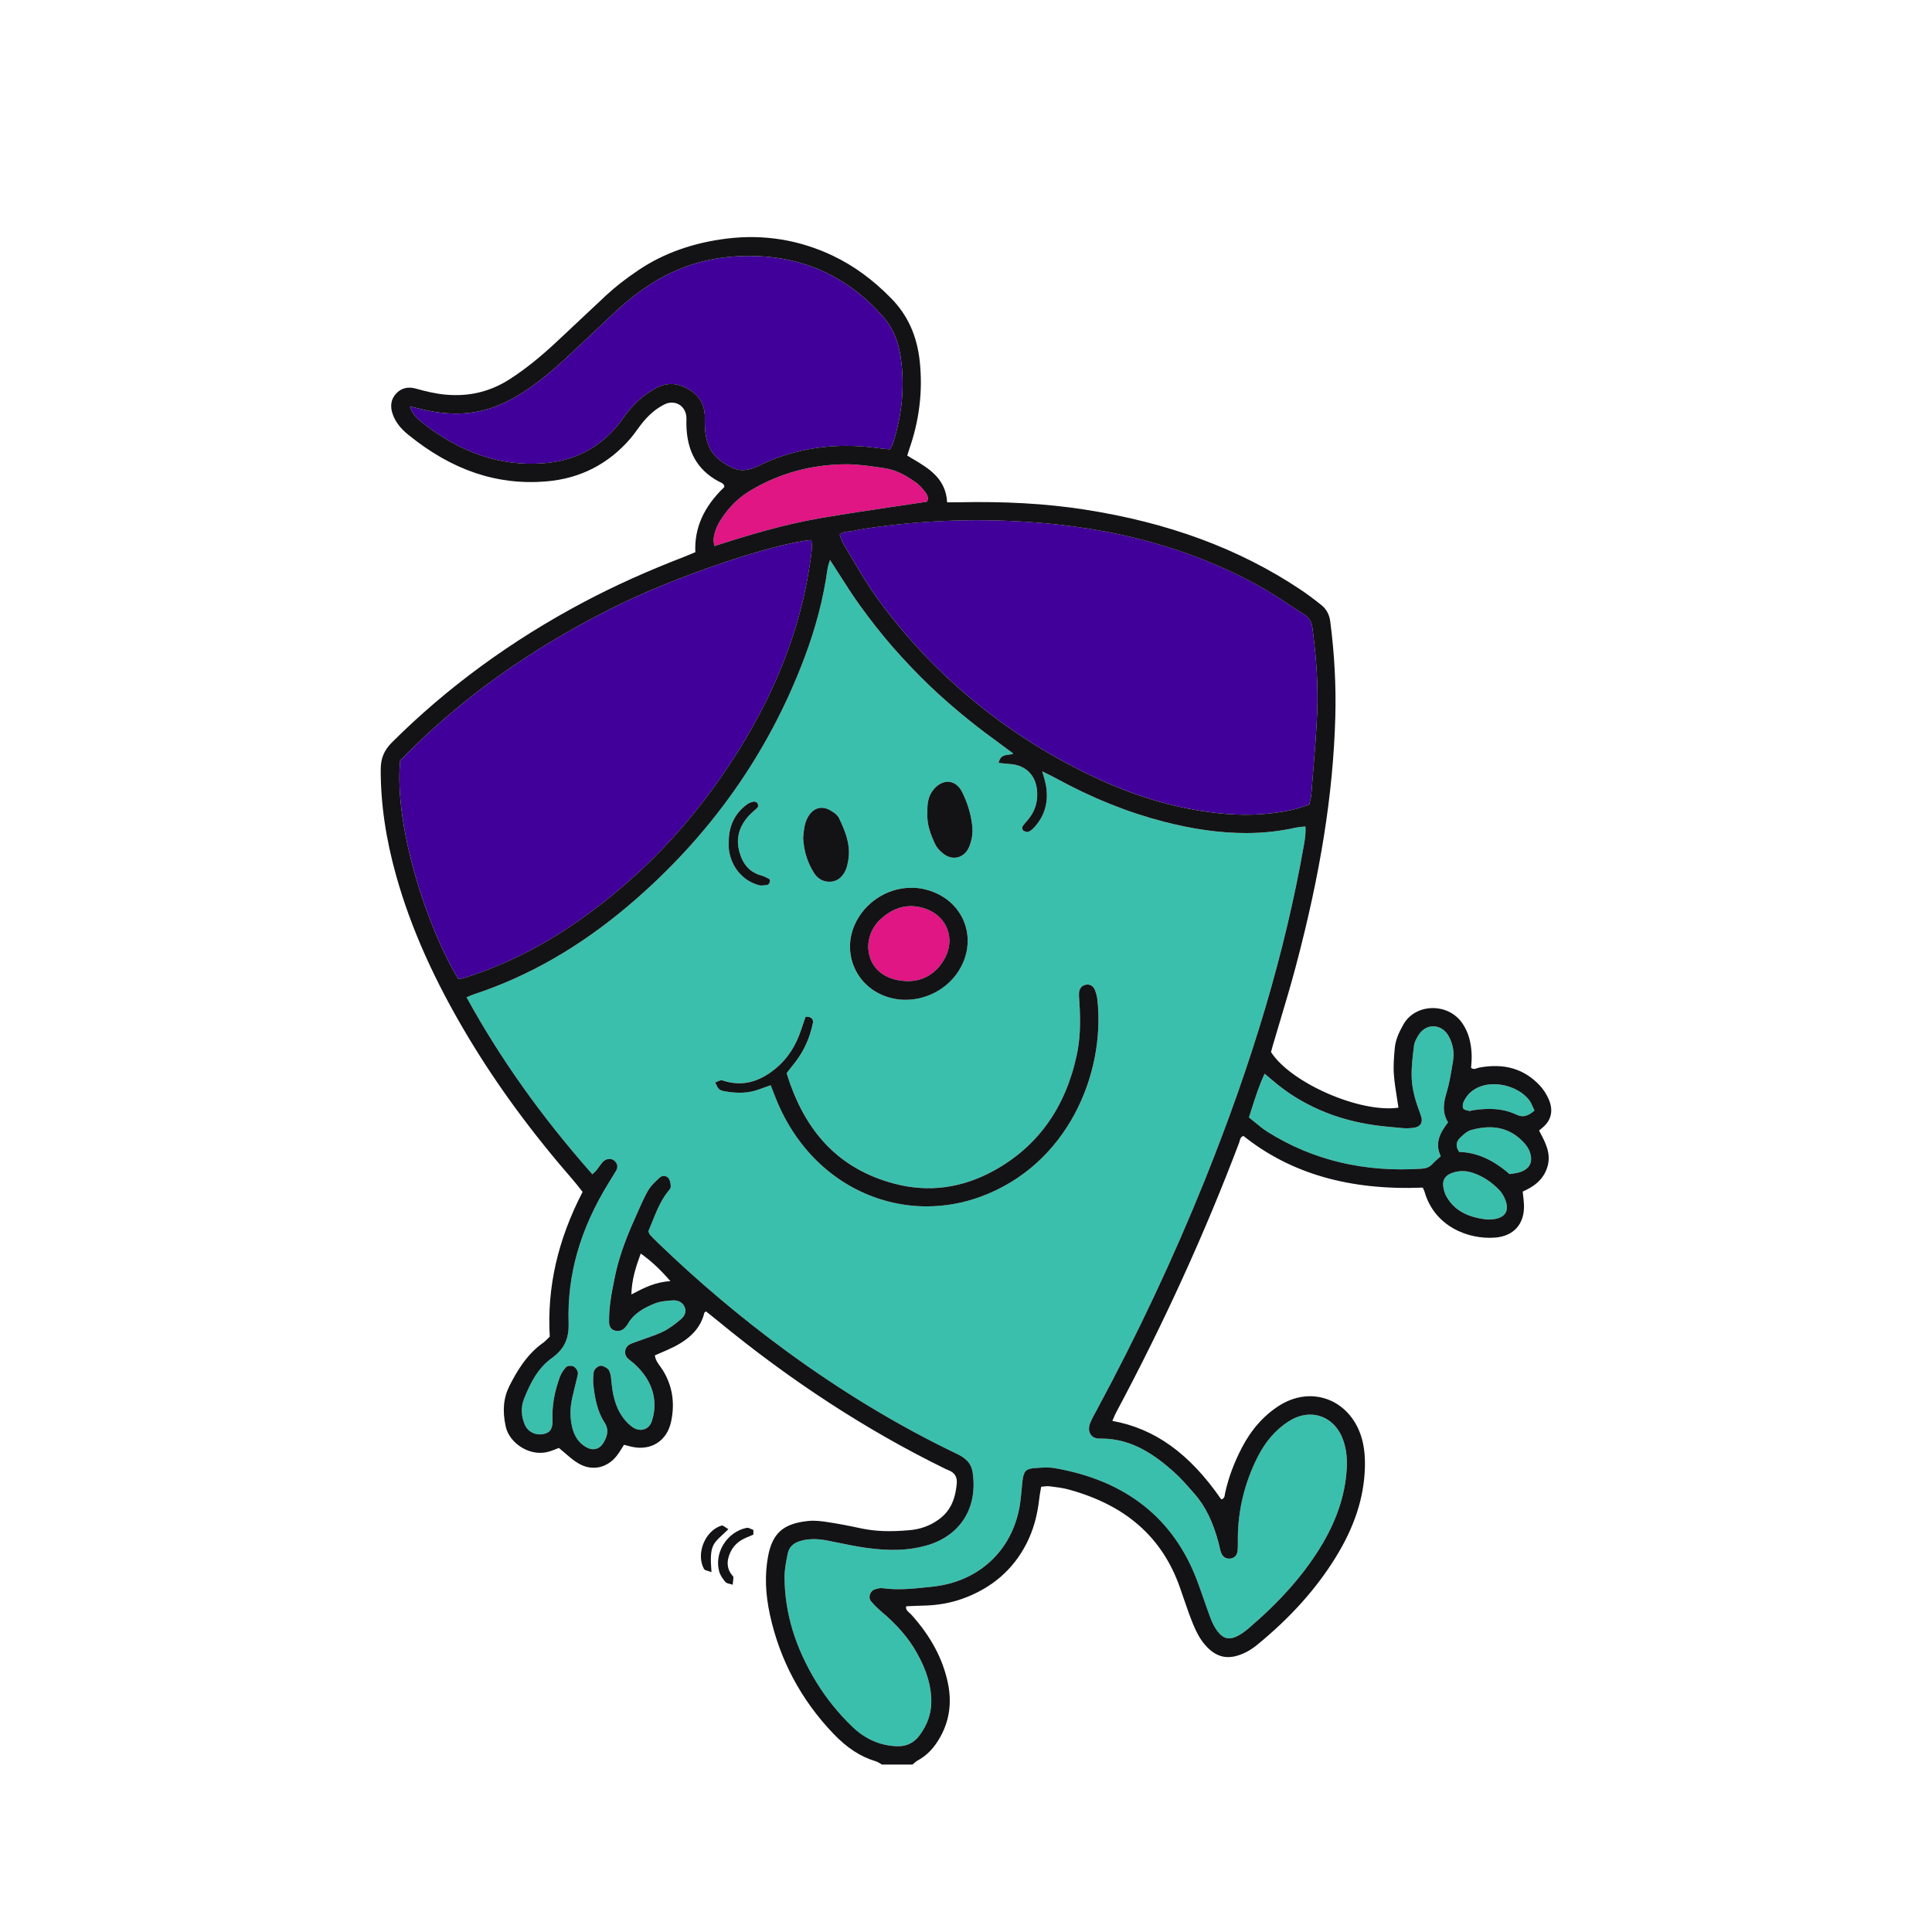 <?xml version="1.0" encoding="utf-8"?>
<!-- Generator: Adobe Illustrator 27.0.0, SVG Export Plug-In . SVG Version: 6.00 Build 0)  -->
<svg version="1.1" id="圖層_1" xmlns="http://www.w3.org/2000/svg" xmlns:xlink="http://www.w3.org/1999/xlink" x="0px" y="0px"
	 viewBox="0 0 1200 1200" style="enable-background:new 0 0 1200 1200;" xml:space="preserve">
<style type="text/css">
	.st0{fill:#231815;}
	.st1{fill:#FCE200;}
	.st2{fill:#E4007F;}
	.st3{fill:#FFFFFF;}
	.st4{fill:#E6290F;}
	.st5{fill:#FBD400;}
	.st6{fill:#0065AC;}
	.st7{fill-rule:evenodd;clip-rule:evenodd;fill:#231815;}
	.st8{fill-rule:evenodd;clip-rule:evenodd;fill:#FFFFFF;}
	.st9{fill-rule:evenodd;clip-rule:evenodd;fill:#009FE8;}
	.st10{fill-rule:evenodd;clip-rule:evenodd;fill:#B76600;}
	.st11{fill:#FFD800;}
	.st12{fill:none;}
	.st13{fill:#E50012;}
	.st14{fill:#C9C9C9;}
	.st15{fill:#009658;}
	.st16{fill:#F2A8C8;}
	.st17{fill:#90D1E4;}
	.st18{fill:#E96093;}
	.st19{fill:url(#SVGID_1_);}
	.st20{fill:url(#SVGID_00000056395467545722701310000001957641382394013355_);}
	.st21{fill:#F9DBE8;}
	.st22{fill:#E50038;}
	.st23{fill:#F5EE5E;}
	.st24{fill:#F09DC1;}
	.st25{fill:#009FE8;}
	.st26{fill:#1CB7C8;}
	.st27{fill:#528ECB;}
	.st28{fill:#E0002A;}
	.st29{fill:#FFD700;}
	.st30{fill:#F29600;}
	.st31{fill:#0095D9;}
	.st32{fill-rule:evenodd;clip-rule:evenodd;fill:#E73534;}
	.st33{fill-rule:evenodd;clip-rule:evenodd;fill:#009C42;}
	.st34{fill-rule:evenodd;clip-rule:evenodd;fill:#FFD700;}
	.st35{fill-rule:evenodd;clip-rule:evenodd;fill:#A24E1C;}
	.st36{fill-rule:evenodd;clip-rule:evenodd;fill:#0B492D;}
	.st37{fill:#FFD100;}
	.st38{fill:#E87200;}
	.st39{fill:#0033A1;}
	.st40{fill-rule:evenodd;clip-rule:evenodd;fill:#009845;}
	.st41{fill-rule:evenodd;clip-rule:evenodd;fill:#EE7623;}
	.st42{fill:#009BDF;}
	.st43{fill-rule:evenodd;clip-rule:evenodd;fill:#0055B8;}
	.st44{fill-rule:evenodd;clip-rule:evenodd;fill:#9C760F;}
	.st45{fill-rule:evenodd;clip-rule:evenodd;fill:#FFCD00;}
	.st46{fill-rule:evenodd;clip-rule:evenodd;fill:#FF4713;}
	.st47{fill:#FFCD00;}
	.st48{fill:#009845;}
	.st49{fill:#EE7623;}
	.st50{fill:#FFEF00;}
	.st51{fill:#D9E01B;}
	.st52{fill:#E00012;}
	.st53{fill:#0E2F8E;}
	.st54{fill:#E5368C;}
	.st55{fill:#AA552C;}
	.st56{fill:#F1B6CB;}
	.st57{fill-rule:evenodd;clip-rule:evenodd;}
	.st58{fill-rule:evenodd;clip-rule:evenodd;fill:#10CFC9;}
	.st59{fill-rule:evenodd;clip-rule:evenodd;fill:#8347AD;}
	.st60{fill:#004A97;}
	.st61{fill:#009758;}
	.st62{fill:#0071B2;}
	.st63{fill:#7A80BD;}
	.st64{fill-rule:evenodd;clip-rule:evenodd;fill:#D50057;}
	.st65{fill:#004A98;}
	.st66{fill:#F9B5C3;}
	.st67{fill:#006CB7;}
	.st68{fill:#70B92B;}
	.st69{fill:#EA5A02;}
	.st70{fill-rule:evenodd;clip-rule:evenodd;fill:#00A7E1;}
	.st71{fill:#E50082;}
	.st72{fill:#9C8C7F;}
	.st73{fill:#FCDC3E;}
	.st74{fill:#00A1E9;}
	.st75{fill-rule:evenodd;clip-rule:evenodd;fill:#CF3339;}
	.st76{fill-rule:evenodd;clip-rule:evenodd;fill:#00A0DF;}
	.st77{fill-rule:evenodd;clip-rule:evenodd;fill:#0033A1;}
	.st78{fill-rule:evenodd;clip-rule:evenodd;fill:#FCD80C;}
	.st79{fill-rule:evenodd;clip-rule:evenodd;fill:#CDA906;}
	.st80{fill-rule:evenodd;clip-rule:evenodd;fill:#E00012;}
	.st81{fill-rule:evenodd;clip-rule:evenodd;fill:#EA601F;}
	.st82{fill-rule:evenodd;clip-rule:evenodd;fill:#009758;}
	.st83{fill:#E40081;}
	.st84{fill-rule:evenodd;clip-rule:evenodd;fill:#9C8311;}
	.st85{fill-rule:evenodd;clip-rule:evenodd;fill:#7F2346;}
	.st86{fill-rule:evenodd;clip-rule:evenodd;fill:#F5BBB3;}
	.st87{fill-rule:evenodd;clip-rule:evenodd;fill:#9578D3;}
	.st88{fill-rule:evenodd;clip-rule:evenodd;fill:#E43D30;}
	.st89{fill-rule:evenodd;clip-rule:evenodd;fill:#AF8C15;}
	.st90{fill-rule:evenodd;clip-rule:evenodd;fill:#6D5A5F;}
	.st91{fill-rule:evenodd;clip-rule:evenodd;fill:#0061A7;}
	.st92{fill-rule:evenodd;clip-rule:evenodd;fill:#765123;}
	.st93{fill:#DB0032;}
	.st94{fill:#95999A;}
	.st95{fill:#998600;}
	.st96{fill:#C8991B;}
	.st97{fill:#B1B4B8;}
	.st98{fill-rule:evenodd;clip-rule:evenodd;fill:#009BDF;}
	.st99{fill-rule:evenodd;clip-rule:evenodd;fill:#C99E04;}
	.st100{fill-rule:evenodd;clip-rule:evenodd;fill:#F32735;}
	.st101{fill-rule:evenodd;clip-rule:evenodd;fill:#002D74;}
	.st102{fill-rule:evenodd;clip-rule:evenodd;fill:#CE0E2D;}
	.st103{fill-rule:evenodd;clip-rule:evenodd;fill:#2D9CD8;}
	.st104{fill-rule:evenodd;clip-rule:evenodd;fill:#D7282F;}
	.st105{fill-rule:evenodd;clip-rule:evenodd;fill:#A27300;}
	.st106{fill-rule:evenodd;clip-rule:evenodd;fill:#009346;}
	.st107{fill-rule:evenodd;clip-rule:evenodd;fill:#E08433;}
	.st108{fill:#8A1E41;}
	.st109{fill-rule:evenodd;clip-rule:evenodd;fill:#004A98;}
	.st110{fill-rule:evenodd;clip-rule:evenodd;fill:#BB6125;}
	.st111{fill:#A57EB6;}
	.st112{fill:#FFEB3F;}
	.st113{fill-rule:evenodd;clip-rule:evenodd;fill:#7A80BD;}
	.st114{fill-rule:evenodd;clip-rule:evenodd;fill:#FFE442;}
	.st115{fill-rule:evenodd;clip-rule:evenodd;fill:#D9005C;}
	.st116{fill-rule:evenodd;clip-rule:evenodd;fill:#0095D9;}
	.st117{fill-rule:evenodd;clip-rule:evenodd;fill:#F5BFD2;}
	.st118{fill:#0050A2;}
	.st119{fill:#DE002B;}
	.st120{fill:#009C42;}
	.st121{fill-rule:evenodd;clip-rule:evenodd;fill:#007934;}
	.st122{fill:#804C3B;}
	.st123{fill:#00499C;}
	.st124{fill-rule:evenodd;clip-rule:evenodd;fill:#848987;}
	.st125{fill:#CE0E2D;}
	.st126{fill:#910782;}
	.st127{fill:#007934;}
	.st128{fill:#00553F;}
	.st129{fill-rule:evenodd;clip-rule:evenodd;fill:#009ADE;}
	.st130{fill-rule:evenodd;clip-rule:evenodd;fill:#FF5100;}
	.st131{fill-rule:evenodd;clip-rule:evenodd;fill:#003DA6;}
	.st132{fill-rule:evenodd;clip-rule:evenodd;fill:#00C4B3;}
	.st133{fill:#EC7000;}
	.st134{fill:#B68400;}
	.st135{fill:#00A0DF;}
	.st136{fill:#4A8B2C;}
	.st137{fill:#009D4F;}
	.st138{fill:#F5D93F;}
	.st139{fill:#EA0029;}
	.st140{fill:#00A7E1;}
	.st141{fill:#7473C0;}
	.st142{fill-rule:evenodd;clip-rule:evenodd;fill:#F5D93F;}
	.st143{fill-rule:evenodd;clip-rule:evenodd;fill:#D41367;}
	.st144{fill-rule:evenodd;clip-rule:evenodd;fill:#C3E4EA;}
	.st145{fill-rule:evenodd;clip-rule:evenodd;fill:#E95704;}
	.st146{fill-rule:evenodd;clip-rule:evenodd;fill:#C59900;}
	.st147{fill-rule:evenodd;clip-rule:evenodd;fill:#E30C1E;}
	.st148{fill-rule:evenodd;clip-rule:evenodd;fill:#B5B4AF;}
	.st149{fill-rule:evenodd;clip-rule:evenodd;fill:#00953B;}
	.st150{fill-rule:evenodd;clip-rule:evenodd;fill:#E04403;}
	.st151{fill-rule:evenodd;clip-rule:evenodd;fill:#EC9BAD;}
	.st152{fill:#EE7A00;}
	.st153{fill-rule:evenodd;clip-rule:evenodd;fill:#008136;}
	.st154{fill-rule:evenodd;clip-rule:evenodd;fill:#CB0069;}
	.st155{fill:#FFA326;}
	.st156{fill:#C3374D;}
	.st157{fill:#0083C1;}
	.st158{fill:#EC9BAD;}
	.st159{fill:#79A3DC;}
	.st160{fill:#009C40;}
	.st161{fill:#B06813;}
	.st162{fill:#FDD300;}
	.st163{fill:#D2DBE8;}
	.st164{fill:#99BDCF;}
	.st165{fill:#EA5D02;}
	.st166{fill:#CCCDCD;}
	.st167{fill:#B58C0F;}
	.st168{fill:#C55514;}
	.st169{fill:#DDB300;}
	.st170{fill:#ADB1B1;}
	.st171{fill:#296480;}
	.st172{fill:#DF0383;}
	.st173{fill:#E4031E;}
	.st174{fill:#FAE6A6;}
	.st175{fill:#4C87C7;}
	.st176{fill:#828A8F;}
	.st177{fill:#E7322A;}
	.st178{fill-rule:evenodd;clip-rule:evenodd;fill:#C1531B;}
	.st179{fill-rule:evenodd;clip-rule:evenodd;fill:#1F1A22;}
	.st180{fill-rule:evenodd;clip-rule:evenodd;fill:#CB9700;}
	.st181{fill-rule:evenodd;clip-rule:evenodd;fill:#E5173A;}
	.st182{fill:#A590C2;}
	.st183{fill-rule:evenodd;clip-rule:evenodd;fill:#804C3B;stroke:#A24E1C;stroke-width:0.671;stroke-miterlimit:10;}
	.st184{fill-rule:evenodd;clip-rule:evenodd;fill:#E64893;}
	.st185{fill:#ECA1B4;}
	.st186{fill:#D3007F;}
	.st187{fill-rule:evenodd;clip-rule:evenodd;fill:#EEC6CA;}
	.st188{fill-rule:evenodd;clip-rule:evenodd;fill:#57C1E2;}
	.st189{fill-rule:evenodd;clip-rule:evenodd;fill:url(#SVGID_00000088093518506777431600000007625738526233348256_);}
	.st190{fill-rule:evenodd;clip-rule:evenodd;fill:#E0002A;}
	.st191{fill-rule:evenodd;clip-rule:evenodd;fill:#C5D700;}
	.st192{fill-rule:evenodd;clip-rule:evenodd;fill:#D15E14;}
	.st193{fill-rule:evenodd;clip-rule:evenodd;fill:#E8E7F2;}
	.st194{fill-rule:evenodd;clip-rule:evenodd;fill:#4E3B40;}
	.st195{fill:#8347AD;}
	.st196{fill:#3CB4E5;}
	.st197{fill-rule:evenodd;clip-rule:evenodd;fill:#FDD73F;}
	.st198{fill:#FFD040;}
	.st199{fill-rule:evenodd;clip-rule:evenodd;fill:#93D500;}
	.st200{fill:#0055B8;}
	.st201{fill:#D41367;}
	.st202{fill-rule:evenodd;clip-rule:evenodd;fill:#2AAB3E;}
	.st203{fill:#E3007F;}
	.st204{fill:#FFF000;}
	.st205{fill:#F0F5F8;}
	.st206{fill:#F2AFCC;}
	
		.st207{clip-path:url(#SVGID_00000096040376357274024800000001250581944468436620_);fill-rule:evenodd;clip-rule:evenodd;fill:#D50057;}
	
		.st208{clip-path:url(#SVGID_00000096040376357274024800000001250581944468436620_);fill-rule:evenodd;clip-rule:evenodd;fill:#FFFFFF;}
	
		.st209{clip-path:url(#SVGID_00000096040376357274024800000001250581944468436620_);fill-rule:evenodd;clip-rule:evenodd;fill:#00A7E1;}
	
		.st210{clip-path:url(#SVGID_00000096040376357274024800000001250581944468436620_);fill-rule:evenodd;clip-rule:evenodd;fill:#231815;}
	.st211{fill:#D50057;}
	.st212{fill:#0093C9;}
	.st213{fill:#97CAEB;}
	.st214{fill:#F7B746;}
	.st215{fill:#B5B6B3;}
	.st216{fill:#131315;}
	.st217{fill:#3BBFAD;}
	.st218{fill:#410099;}
	.st219{fill:#DF1683;}
	.st220{fill-rule:evenodd;clip-rule:evenodd;fill:none;stroke:#FF0000;stroke-width:7;stroke-miterlimit:10;}
</style>
<g>
	<g>
		<path class="st217" d="M931.45,739.35c-4.9-5.19-10.51-8.86-16.67-10.9c-2.17-0.72-4.31-1.08-6.42-1.08
			c-2.42,0-4.79,0.47-7.1,1.41c-3.41,1.38-5.15,3.95-4.9,7.23c0.2,2.65,0.99,5.33,2.17,7.36c4.9,8.41,13.06,12.9,25.67,14.11
			c0.48-0.03,0.92-0.05,1.32-0.06c0.79-0.04,1.45-0.06,2.11-0.15c3.65-0.46,6.23-1.81,7.47-3.9c1.21-2.05,1.17-4.87-0.12-8.17
			C934.04,742.83,932.82,740.8,931.45,739.35z"/>
	</g>
	<g>
		<path class="st217" d="M949.62,683.05c-6.52-8.13-19.97-11.83-29.99-8.24c-4.93,1.76-8.5,5.03-10.6,9.71
			c-0.58,1.29-0.63,3.25-0.1,4.11c0.38,0.62,1.76,0.94,2.87,1.21c0.34,0.08,0.68,0.16,0.99,0.25c0.18,0.04,0.53-0.07,0.85-0.17
			c0.29-0.09,0.57-0.19,0.86-0.23c3.82-0.6,7.31-0.9,10.56-0.9c6.39,0,11.81,1.17,16.88,3.57c3.79,1.8,6.97,1.1,11.21-2.51
			c-0.36-0.74-0.69-1.47-1-2.18C951.37,685.95,950.65,684.33,949.62,683.05z"/>
	</g>
	<g>
		<path class="st217" d="M946.71,709.91c-8.43-9.26-19.21-11.89-32.98-8.04c-2.48,0.69-4.85,2.82-7.04,5.02
			c-2.48,2.48-2.6,5.37-0.38,8.58c10.84,0.3,21.09,4.81,31.31,13.78c0.7-0.12,1.37-0.21,2.01-0.31c1.49-0.22,2.77-0.4,4.01-0.78
			c3.23-0.98,5.42-2.55,6.52-4.68c1.08-2.09,1.11-4.72,0.09-7.82C949.63,713.78,948.37,711.73,946.71,709.91z"/>
	</g>
	<g>
		<path class="st218" d="M529.94,329.73c-0.82,0.17-1.67,0.26-2.5,0.33c-2.08,0.2-4.06,0.39-5.89,1.94
			c0.22,0.58,0.41,1.16,0.61,1.74c0.51,1.52,1,2.95,1.76,4.2c1.91,3.13,3.77,6.29,5.64,9.45c4.84,8.2,9.86,16.68,15.52,24.46
			c33.8,46.39,77.6,82.97,130.17,108.71c27.19,13.31,53.34,21.28,79.93,24.36c16.74,1.93,32.05,1.35,46.79-1.79
			c2.67-0.57,5.34-1.44,7.92-2.28c1.08-0.35,2.16-0.71,3.24-1.04c0.17-0.75,0.35-1.44,0.52-2.1c0.38-1.48,0.7-2.75,0.8-4.02
			c0.35-4.46,0.72-8.91,1.08-13.37c1.03-12.4,2.09-25.23,2.6-37.86c0.63-15.48-0.3-32.06-2.91-52.17c-0.54-4.14-2.1-6.75-5.23-8.71
			c-3.27-2.05-6.54-4.2-9.71-6.28c-6.4-4.19-13.02-8.53-19.82-12.23c-41.78-22.73-88.63-35.48-143.22-38.99
			c-33.19-2.13-66.58-0.73-99.26,4.17C535.44,328.64,532.81,329.12,529.94,329.73z"/>
	</g>
	<g>
		<path class="st219" d="M564.49,609.4c0.07,0,0.13,0,0.2,0c9.66-0.32,17.59-5.51,22.34-14.61c3.02-5.79,3.48-12.1,1.31-17.77
			c-2.17-5.67-6.73-10.05-12.84-12.34c-3.31-1.24-6.56-1.86-9.73-1.86c-6.64,0-12.95,2.72-18.85,8.13
			c-7.21,6.63-9.6,16.87-5.92,25.46C544.53,604.67,553.08,609.4,564.49,609.4z"/>
	</g>
	<g>
		<path class="st219" d="M443.78,339.16c20.37-6.6,42.35-13.23,65.24-17.24c15.46-2.71,31.27-5.04,46.56-7.29
			c6.72-0.99,13.45-1.98,20.2-3.01c0.92-1.68,0.66-3.66-0.71-5.47c-1.8-2.38-3.8-4.81-6.21-6.49c-5.63-3.94-11.85-7.74-19.18-8.81
			l-2.22-0.33c-7.14-1.05-14.51-2.14-21.74-2.14c-0.14,0-0.28,0-0.43,0c-21.37,0.12-41.34,5.64-59.34,16.39
			c-6.76,4.04-12.62,9.69-17.42,16.8c-3.35,4.97-5.04,9.39-5.33,13.91c-0.05,0.73,0.13,1.52,0.34,2.52
			C443.62,338.36,443.7,338.74,443.78,339.16z"/>
	</g>
	<g>
		<path class="st218" d="M471.78,289.05c22.3-10.8,47.03-14.41,73.51-10.73c1.8,0.25,3.64,0.42,5.43,0.59
			c0.69,0.06,1.37,0.13,2.06,0.2c0.22-0.42,0.44-0.81,0.64-1.17c0.49-0.88,0.91-1.64,1.16-2.4c5.91-18.26,7.5-36.6,4.72-54.51
			c-1.51-9.69-4.91-17.49-10.4-23.82c-24.02-27.69-55.26-40.45-92.86-37.89c-18.36,1.25-35.52,6.83-50.98,16.6
			c-8.13,5.13-15.53,10.86-22.61,17.51c-9.25,8.68-18.49,17.38-27.73,26.07c-9.19,8.65-20.31,18.53-33.1,26.23
			c-4.17,2.51-8.53,4.67-12.94,6.41c-13.85,5.48-28.85,6.22-45.86,2.28c-1.71-0.39-3.41-0.81-5.57-1.35l-2.66-0.65
			c1.7,5.06,4.38,7.5,7.45,9.92c24.19,19.08,48.9,27.39,75.51,25.4c19.21-1.43,34.41-9.28,46.48-23.97
			c1.01-1.22,1.94-2.55,2.85-3.83c0.66-0.93,1.32-1.87,2.01-2.77c5.31-6.97,11.61-12.42,18.75-16.2c3.08-1.63,6.17-2.45,9.25-2.45
			c2.39,0,4.78,0.49,7.15,1.48c9.22,3.84,13.84,10.36,13.75,19.38c-0.06,5.45,0.04,10.77,1.84,16c2.28,6.63,6.95,11.29,15.14,15.12
			C460.68,293.26,465.84,291.92,471.78,289.05z"/>
	</g>
	<g>
		<path class="st218" d="M358.38,572.6c42.86-29.77,78.48-68.65,105.87-115.57c20.77-35.57,33.48-70.66,38.87-107.26l0.23-1.51
			c0.67-4.41,1.3-8.58,0.57-12.86c-21.38,1.8-81.83,21.33-123.18,42.03c-52.39,26.23-95.62,57.28-132.16,94.93
			c-3.9,38.88,15.43,101.34,36.04,135.62c0.11,0.01,0.22,0.03,0.33,0.04c0.41,0.05,0.8,0.11,1.09,0.03c2.65-0.76,5.28-1.57,7.8-2.43
			C315.94,598.1,337.66,586.98,358.38,572.6z"/>
	</g>
	<g>
		<path class="st217" d="M899.38,697.12c-3.82-6.22-2.76-12.34-1.03-18.03c1.75-5.75,2.76-11.86,3.74-17.76l0.38-2.25
			c0.9-5.33-0.04-10.68-2.69-15.49c-2.07-3.76-5.58-6.04-9.39-6.12c-0.07,0-0.13,0-0.2,0c-3.71,0-7.05,2.02-9.2,5.57
			c-1.23,2.03-2.45,4.2-2.72,6.3c-0.8,6.31-1.63,12.84-1.5,19.3c0.17,8.46,2.77,16.38,5.55,23.68c0.95,2.5,0.98,4.41,0.07,5.84
			c-0.93,1.47-2.76,2.28-5.6,2.49c-1.68,0.12-3.46,0.23-5.25,0.07l-2.66-0.24c-4.84-0.43-9.85-0.87-14.75-1.55
			c-25.06-3.5-46.7-13.03-64.29-28.34c-1.01-0.87-2.03-1.72-3.18-2.67l-1.21-1c-3.44,7.36-5.82,14.86-8.34,22.79
			c-0.46,1.43-0.92,2.88-1.39,4.36c1.28,1.01,2.49,2.01,3.67,2.98c2.62,2.17,5.1,4.21,7.76,5.89
			c27.95,17.64,60.22,25.36,95.85,22.97c3.01-0.2,5.1-1.14,6.78-3.04c1.08-1.22,2.31-2.28,3.62-3.41c0.47-0.41,0.96-0.83,1.45-1.27
			C890.76,709.81,894.77,703.18,899.38,697.12z"/>
	</g>
	<g>
		<path class="st217" d="M810.8,513.36c-0.62,0.06-1.2,0.11-1.76,0.16c-1.47,0.13-2.75,0.24-3.96,0.51
			c-9.98,2.25-20.32,3.39-30.73,3.41c-0.08,0-0.17,0-0.25,0c-16.23,0-33.15-2.35-51.71-7.18c-22.39-5.83-44.2-14.64-66.7-26.93
			c-1.88-1.02-3.8-1.97-6.03-3.06c-0.74-0.36-1.52-0.75-2.34-1.15c0.24,0.83,0.47,1.61,0.69,2.35c0.67,2.28,1.26,4.25,1.61,6.25
			c1.82,10.2-0.66,19.05-7.36,26.3c-1.14,1.23-2.31,2.11-3.47,2.6c-1.12,0.47-2.73-0.43-3.2-0.72c-0.3-0.18-0.51-0.55-0.61-1.08
			c-0.05-0.25-0.19-1.13,0.2-1.67c0.73-1.01,1.54-1.96,2.33-2.88c0.54-0.63,1.08-1.26,1.59-1.9c4.02-5.08,5.69-11.09,4.96-17.84
			c-1.02-9.48-7.41-15.46-17.09-15.99c-1.26-0.07-2.51-0.21-3.89-0.36c-0.65-0.07-1.34-0.15-2.06-0.22l-0.77-0.08l0.19-0.75
			c0.94-3.74,3.58-4.07,5.92-4.35c1.1-0.13,2.16-0.26,3-0.73c-2.71-2.02-5.38-3.99-8.03-5.94c-6.56-4.82-12.74-9.38-18.82-14.27
			c-9.51-7.66-17.63-14.75-24.85-21.66c-8.23-7.88-16.12-16.16-23.46-24.61c-6.93-7.97-13.79-16.69-20.39-25.9
			c-4.49-6.27-8.63-12.75-13.01-19.62c-1.72-2.7-3.47-5.44-5.3-8.25c-0.17,0.55-0.33,1.06-0.48,1.54c-0.49,1.55-0.87,2.77-1.04,3.98
			c-2.49,18.04-7.13,35.95-14.17,54.77c-22.33,59.65-58.98,111.44-108.91,153.92c-30.63,26.06-62.29,44.26-96.78,55.66
			c-0.95,0.31-1.86,0.71-3.02,1.21c-0.41,0.18-0.85,0.37-1.33,0.57c20.88,38.08,46.45,74.05,78.14,109.93
			c0.26-0.25,0.51-0.48,0.74-0.7c0.77-0.72,1.37-1.29,1.9-1.93c0.56-0.68,1.07-1.41,1.59-2.13c0.67-0.94,1.36-1.91,2.15-2.79
			c2.05-2.29,5.29-2.64,7.37-0.81c2,1.77,2.3,4.04,0.86,6.39l-1.49,2.42c-0.94,1.53-1.88,3.06-2.82,4.59
			c-17.79,28.74-25.98,57.28-25.05,87.24c0.31,10-2.76,16.38-10.6,22.02c-8.64,6.21-13.26,15.61-16.97,24.85
			c-2.15,5.36-2.01,10.92,0.41,16.5c1.96,4.5,7.05,6.83,12.08,5.55c3.24-0.83,5.34-2.64,5.08-8.82c-0.36-8.46,1.13-17.1,4.54-26.44
			c0.97-2.66,2.63-4.81,3.85-6.14c0.93-1.02,3.31-1.04,4.45-0.54c1.24,0.53,2.48,2.04,2.83,3.43c0.28,1.09-0.03,2.24-0.33,3.36
			c-0.08,0.31-0.17,0.61-0.23,0.91c-0.4,1.79-0.85,3.57-1.3,5.35c-0.96,3.79-1.95,7.71-2.41,11.6c-0.5,4.2-0.24,8.69,0.75,12.97
			c1.36,5.89,4.33,10.15,8.84,12.66c4.17,2.32,8.23,1.27,10.62-2.71c2.12-3.54,3.86-7.82,0.67-12.71
			c-4.62-7.09-5.97-15.46-6.87-22.74c-0.35-2.82-0.11-5.78,0.14-8.32c0.12-1.18,1.04-2.5,2.35-3.37c1.05-0.69,2.13-0.94,2.98-0.68
			c1.69,0.53,3.73,1.62,4.39,3.11c0.87,1.96,1.09,4.19,1.29,6.34l0.08,0.82c0.7,6.94,2.1,14.96,7.16,21.87
			c1.96,2.67,4.16,4.81,6.35,6.18c2.29,1.43,4.77,1.77,6.98,0.98c2.13-0.77,3.75-2.53,4.56-4.97c1.28-3.86,1.85-8.06,1.59-11.83
			c-0.6-8.78-4.6-16.5-12.23-23.59c-0.61-0.57-1.3-1.09-1.96-1.61c-0.95-0.73-1.93-1.48-2.75-2.39c-1.03-1.13-1.46-2.71-1.18-4.35
			c0.28-1.65,1.26-3.07,2.62-3.82c1.3-0.71,2.72-1.19,4.09-1.66c0.57-0.19,1.13-0.39,1.69-0.6c1.57-0.59,3.15-1.14,4.74-1.69
			c3.53-1.23,7.17-2.5,10.53-4.16c3.92-1.94,7.48-4.74,10.75-7.47c1.89-1.58,3.88-4.16,2.58-7.46c-1.62-4.13-5.49-4.52-7.65-4.38
			c-3.85,0.24-7.57,0.57-10.78,1.84c-6.32,2.5-13.31,6.03-17.22,13.21c-0.26,0.47-0.61,0.86-0.95,1.23
			c-0.14,0.15-0.28,0.31-0.41,0.46c-1.56,1.89-3.7,2.61-6.16,2.08c-2.43-0.52-3.8-2.37-3.86-5.22c-0.21-9.23,1.62-18.32,3.38-27.12
			l0.1-0.51c2.2-10.96,6.08-22.43,12.22-36.09c0.65-1.45,1.29-2.9,1.92-4.35c1.95-4.45,3.96-9.06,6.37-13.36
			c1.82-3.25,4.7-5.9,7.48-8.47c0.81-0.75,1.92-1.09,3.02-0.95c1.09,0.14,2.04,0.72,2.63,1.62c0.77,1.18,1.17,2.86,1.19,5
			c0.01,0.93-0.7,1.77-1.33,2.51c-0.13,0.16-0.27,0.31-0.39,0.47c-4.56,5.79-7.25,12.51-9.85,19.01c-0.77,1.93-1.53,3.83-2.34,5.7
			c0.16,0.37,0.28,0.69,0.39,0.98c0.2,0.54,0.34,0.89,0.53,1.09c1.56,1.69,3.24,3.41,5,5.11c25.04,24.15,51.73,46.65,79.32,66.87
			c34.72,25.45,70.47,47.03,106.26,64.14c4.55,2.18,8.9,5.07,9.89,11.48c3.41,22.13-7.62,39.59-28.8,45.56
			c-10.9,3.08-23,3.49-38.05,1.3c-5.83-0.85-11.71-2.05-17.39-3.22c-1.95-0.4-3.91-0.8-5.87-1.19c-3.08-0.61-5.89-0.91-8.53-0.91
			c-3,0-5.76,0.39-8.42,1.18c-4.37,1.3-6.99,3.91-7.77,7.78l-0.04,0.2c-0.99,4.9-2.01,9.96-1.95,14.89
			c0.26,22.18,6.72,43.35,19.75,64.73c6.14,10.07,13.69,19.43,22.45,27.83c8.14,7.8,17.6,11.85,28.13,12.04c0.12,0,0.24,0,0.35,0
			c5.45,0,9.89-2.28,13.21-6.78c4.81-6.52,7.19-13.25,7.28-20.57c0.12-9.82-2.77-19.62-9.09-30.85
			c-5.02-8.91-12.18-17.23-21.88-25.41c-2.49-2.1-4.7-4.31-6.57-6.57c-0.8-0.96-1.03-2.34-0.65-3.78c0.42-1.56,1.48-2.84,2.79-3.33
			c2.06-0.78,3.85-1.06,5.27-0.87c9.22,1.31,18.55,0.33,27.57-0.61l3.05-0.32c28.55-2.91,49.36-21.93,54.33-49.65
			c0.37-2.07,0.6-4.22,0.83-6.3l0.09-0.8c0.14-1.27,0.26-2.54,0.37-3.81c0.16-1.81,0.33-3.62,0.56-5.42
			c0.75-5.84,2.15-7.28,7.5-7.68l0.66-0.05c3.91-0.3,7.96-0.6,11.81,0.07c44.19,7.63,73.98,31.22,88.54,70.1
			c1.39,3.7,2.71,7.5,3.99,11.17c1.38,3.96,2.81,8.06,4.32,12.05c1.18,3.12,2.6,5.78,4.22,7.93c3.6,4.79,7.38,5.66,12.64,2.93
			c2.11-1.09,4.27-2.6,6.62-4.59c19.09-16.27,33.54-32.49,44.17-49.58c10.42-16.76,15.95-33.05,16.9-49.8
			c0.36-6.3-0.29-11.86-1.99-16.99c-2.51-7.6-7.48-13.04-13.99-15.32c-6.46-2.26-13.66-1.15-20.28,3.15
			c-7.89,5.12-14.31,12.53-19.09,22.01c-8.06,16-12.19,32.88-12.28,50.19c0,0.64,0,1.27,0,1.91c0.01,2.09,0.02,4.26-0.21,6.38
			c-0.29,2.62-1.99,4.35-4.55,4.63c-2.55,0.26-4.56-0.97-5.55-3.41c-0.53-1.3-0.83-2.69-1.12-4.03c-0.14-0.66-0.29-1.32-0.46-1.97
			c-3.49-13.32-8.28-23.12-15.07-30.84l-1.47-1.67c-3.52-4.01-7.15-8.16-11.15-11.74c-11.56-10.35-25.94-20.87-45.17-20.87
			c-0.32,0-0.63,0-0.95,0.01c-3.23,0.07-4.86-1.31-5.68-2.47c-1.26-1.79-1.43-4.31-0.45-6.91c0.9-2.38,2.14-4.65,3.34-6.84l0.82-1.5
			c25.18-46.69,47.69-94.53,66.89-142.21c29.99-74.46,50.19-142.63,61.73-208.43C810.49,521.27,811.13,517.66,810.8,513.36z
			 M579.9,490.34c2.8-3.38,6.36-5.09,9.76-4.69c3.28,0.38,6.1,2.62,7.94,6.32c3.35,6.73,5.45,13.72,6.26,20.79
			c0.53,4.64-0.14,9.16-1.99,13.43c-1.39,3.21-3.79,5.43-6.78,6.25c-0.81,0.22-1.63,0.33-2.45,0.33c-2.12,0-4.25-0.72-6.18-2.12
			c-1.49-1.08-4.2-3.34-5.6-6.29c-2.7-5.69-5.39-12.5-4.83-19.84C575.89,499.97,576.25,494.74,579.9,490.34z M530.84,574.39
			c5.98-13.59,19.9-22.82,34.65-22.98c5.38-0.16,10.84,1,16.2,3.46c16.75,7.71,23.8,26.26,16.4,43.17
			c-6.23,14.23-20.76,22.94-35.61,22.94c-4.86,0-9.75-0.93-14.39-2.91c-8.31-3.54-14.66-9.98-17.9-18.15
			C526.97,591.74,527.2,582.67,530.84,574.39z M498.99,518.85c0.4-4.1,0.81-8.34,3.34-12.2c3.27-4.99,8.21-6.28,13.21-3.41
			c2.19,1.25,4.56,2.81,5.56,4.89c4.07,8.45,7.84,17.56,5.44,27.89l-0.19,0.87c-0.23,1.06-0.46,2.16-0.92,3.18
			c-2.15,4.83-5.41,7.37-9.71,7.58c-0.2,0.01-0.4,0.01-0.59,0.01c-3.94,0-7.29-1.89-9.49-5.38c-4.18-6.62-6.4-13.78-6.8-21.88
			l0-0.05L498.99,518.85z M452.63,524.18c0.01-0.43,0.02-0.85,0.02-1.28c-0.04-9.99,3.83-17.88,11.51-23.43
			c1.16-0.84,2.63-1.27,3.92-1.59c0.82-0.2,1.96,0.4,2.42,1.04c0.43,0.61,0.6,2.05-0.01,2.66c-0.77,0.79-1.61,1.52-2.42,2.23
			c-0.94,0.83-1.92,1.68-2.76,2.6c-6.42,6.98-8.38,14.49-5.98,22.95c2.22,7.82,6.65,12.53,13.56,14.4c1.29,0.35,2.49,0.95,3.66,1.54
			c0.34,0.17,0.68,0.34,1.03,0.51c0.54,0.26,0.82,1.16,0.63,1.68l-0.07,0.2c-0.3,0.85-0.61,1.72-1.34,1.84l-0.65,0.11
			c-0.99,0.17-2.01,0.35-3,0.35c-0.53,0-1.05-0.05-1.56-0.18c-10.21-2.53-17.81-11.68-18.91-22.76
			C452.58,526.1,452.61,525.12,452.63,524.18z M608.96,743.33c-10.96,4-22.21,5.94-33.33,5.95c-28.35,0-55.83-12.63-75.29-35.91
			c-7.59-9.08-13.77-19.52-18.38-31.02c-0.76-1.91-1.51-3.82-2.3-5.87l-0.95-2.44l-2.03,0.72c-1.89,0.67-3.63,1.29-5.36,1.92
			c-6.33,2.32-13.21,2.64-21.64,1.02c-1.47-0.28-2.5-0.74-3.14-1.39c-0.66-0.67-1.07-1.52-1.47-2.35c-0.16-0.33-0.31-0.66-0.49-0.97
			l-0.37-0.67l0.7-0.28c0.26-0.1,0.51-0.22,0.77-0.33c0.64-0.29,1.3-0.59,2.03-0.72c0.65-0.12,1.31,0.1,1.89,0.3l0.4,0.13
			c11.04,3.32,21.45,0.77,31.84-7.8c7.31-6.03,12.51-13.99,15.9-24.32c0.59-1.79,1.2-3.58,1.79-5.28l0.86-2.5l0.47-0.01
			c1.64-0.04,2.81,0.35,3.5,1.17c0.6,0.71,0.78,1.71,0.54,2.88c-1.83,8.82-5.36,16.75-10.49,23.56c-1.25,1.66-2.55,3.29-3.94,5.05
			l-1.85,2.34c11.37,37.28,33.24,59.74,66.84,68.66c21.2,5.63,42.11,2.86,62.15-8.23c27-14.94,44.22-39.03,51.2-71.6
			c1.99-9.3,2.5-19.36,1.66-32.59c-0.03-0.47-0.07-0.93-0.1-1.4c-0.12-1.58-0.25-3.22-0.13-4.83c0.19-2.61,1.83-4.5,4.27-4.93
			c2.5-0.44,4.65,0.83,5.61,3.3c0.81,2.08,1.33,4.14,1.54,6.13C686.6,666.8,663.22,723.5,608.96,743.33z"/>
	</g>
	<path class="st216" d="M958.26,700.25c5.39-4.58,6.66-10.63,3.67-17.51c-1.41-3.24-3.38-6.25-5.7-8.7
		c-9.67-10.2-21.9-13.79-37.37-10.96c-0.51,0.09-1,0.26-1.48,0.43c-1.34,0.46-2.41,0.83-3.67-0.33c0.04-0.65,0.09-1.31,0.15-1.99
		c0.14-1.81,0.29-3.68,0.23-5.58c-0.25-8.16-2.05-14.47-5.67-19.85c-4.25-6.32-11.48-9.9-19.4-9.6
		c-7.42,0.29-13.88,4.05-17.28,10.07c-2.35,4.15-4.89,9.05-5.4,14.6c-0.47,5.1-1,10.88-0.58,16.51c0.37,5.01,1.18,10.05,1.96,14.93
		c0.31,1.9,0.61,3.81,0.89,5.71c-23.69,3.48-66.82-15.28-79.16-34.52l0.2-0.77c0.21-0.83,0.45-1.74,0.71-2.63
		c1.53-5.23,3.09-10.45,4.65-15.67c3.29-11.01,6.7-22.39,9.7-33.68c15.48-58.23,23.32-107.54,24.67-155.17
		c0.55-19.3-0.51-39.37-3.15-59.63c-0.55-4.22-2.4-7.62-5.51-10.1c-5.03-4.02-9.25-7.13-13.26-9.8
		c-38.01-25.28-81.89-41.49-134.13-49.56c-23.55-3.64-49.07-5.1-78.04-4.47c-1.57,0.04-3.13,0.03-4.88,0.02l-2.13-0.01
		c-0.8-14.85-11.49-21.16-21.84-27.26c-0.98-0.58-1.95-1.15-2.92-1.74c0.11-0.36,0.21-0.7,0.3-1.03c0.28-0.95,0.52-1.78,0.8-2.59
		c6.39-18.04,8.63-36.52,6.65-54.95c-1.7-15.82-7.44-28.56-17.57-38.94c-11.43-11.72-23.37-20.44-36.52-26.69
		c-20.66-9.81-42.7-13.39-65.49-10.63c-21,2.54-39.5,9.11-55,19.54c-8.11,5.46-14.57,10.5-20.32,15.85
		c-9.5,8.85-19.11,17.9-28.4,26.65l-0.86,0.81c-11.04,10.41-20.67,18.16-30.32,24.39c-12.08,7.81-25.08,11-39.69,9.75
		c-6.62-0.56-13.03-2.17-18.97-3.82c-4.75-1.32-8.91-0.26-12.02,3.06c-3.31,3.53-4.01,7.95-2.09,13.16c1.69,4.58,4.7,8.52,9.47,12.4
		c27.16,22.1,55.22,31.61,85.78,29.07c20.89-1.73,38.44-10.64,52.17-26.49c1.53-1.77,2.92-3.69,4.27-5.54
		c0.65-0.9,1.3-1.8,1.97-2.68c4.66-6.17,9.62-10.48,15.14-13.18c2.92-1.43,6.11-1.42,8.74,0.02c2.63,1.44,4.35,4.12,4.72,7.35
		c0.12,1.06,0.1,2.14,0.07,3.27c-0.01,0.6-0.03,1.2-0.02,1.8c0.25,16.72,6.77,28.29,19.93,35.39c0.31,0.17,0.64,0.32,0.97,0.47
		c1.35,0.61,2.53,1.14,2.72,3.03c-12.83,12.25-18.74,25.51-18.06,40.51c-0.76,0.32-1.5,0.63-2.22,0.93
		c-1.76,0.75-3.44,1.45-5.13,2.11c-22.55,8.69-42.79,17.81-61.86,27.91c-44.99,23.81-85.11,53.16-119.25,87.23
		c-4.87,4.86-6.95,9.88-6.96,16.79c-0.02,21.33,3.14,42.95,9.64,66.11c9.08,32.34,23.74,65.15,44.82,100.3
		c17.92,29.89,39.21,58.91,65.11,88.72c1.49,1.71,2.89,3.51,4.25,5.24c0.53,0.68,1.05,1.35,1.57,2
		c-15.48,29.94-22.15,59.36-20.4,89.91c-0.54,0.52-1.03,1-1.47,1.45c-0.97,0.97-1.73,1.73-2.6,2.34
		c-10.1,7.1-16.24,17.48-20.91,26.7c-3.78,7.47-4.53,15.55-2.34,25.43c1.15,5.2,5.05,10.15,10.43,13.23
		c5.42,3.11,11.47,3.85,17.01,2.06c1.61-0.52,3.2-1.15,4.48-1.66c0.38-0.15,0.74-0.29,1.08-0.43c1.35,1.09,2.62,2.19,3.85,3.25
		c2.82,2.44,5.49,4.74,8.49,6.47c8.3,4.79,17.6,2.84,23.7-4.97c1.14-1.47,2.12-3.04,3.15-4.71c0.41-0.66,0.82-1.33,1.26-2.01
		c0.41,0.11,0.8,0.22,1.2,0.33c1.13,0.31,2.22,0.61,3.33,0.86c6.03,1.37,11.58,0.59,16.05-2.26c4.38-2.79,7.36-7.34,8.63-13.15
		c2.56-11.74,0.83-22.55-5.15-32.15c-0.48-0.77-1.03-1.53-1.58-2.29c-1.48-2.04-3.01-4.14-3.32-6.87c1.24-0.54,2.45-1.06,3.66-1.58
		c2.92-1.25,5.67-2.42,8.38-3.81c10.67-5.47,16.63-12.24,18.74-21.23c0.06-0.09,0.37-0.27,0.6-0.39c0.14-0.08,0.28-0.16,0.43-0.26
		l2.1,1.67c1.81,1.43,3.64,2.88,5.44,4.36c44.89,36.96,92.08,67.69,140.28,91.32c0.95,0.47,1.89,0.92,2.85,1.3
		c3.74,1.48,5.39,4.15,5.04,8.16c-0.92,10.61-4.42,17.55-11.35,22.51c-5.27,3.77-11.07,5.9-17.75,6.51
		c-12.3,1.12-21.71,0.76-30.51-1.14c-7.46-1.61-14.08-2.86-20.23-3.8c-4.02-0.62-8.29-1.19-12.42-0.76
		c-15.57,1.6-22.34,7.64-25,22.28c-2.03,11.19-1.63,22.97,1.22,36.01c6.11,28.02,19.35,52.84,39.34,73.77
		c8.6,9,17.08,14.5,26.69,17.31c0.77,0.23,1.49,0.68,2.26,1.17c0.38,0.23,0.75,0.47,1.13,0.68l0.15,0.08h18.93l0.18-0.14
		c0.33-0.26,0.65-0.54,0.97-0.82c0.67-0.58,1.3-1.13,2.01-1.51c5.85-3.14,10.39-7.88,14.27-14.9c5.58-10.1,7.12-21.32,4.59-33.33
		c-3.18-15.09-10.61-28.97-22.7-42.41c-0.35-0.39-0.76-0.74-1.17-1.11c-1.26-1.09-2.36-2.05-2.06-4.08
		c0.93-0.04,1.87-0.08,2.81-0.13c2.49-0.12,5.06-0.24,7.6-0.28c8.76-0.16,16.98-1.58,24.43-4.24c18.19-6.49,31.62-18.03,39.91-34.3
		c4.18-8.2,6.77-17.28,7.92-27.76c0.2-1.79,0.51-3.56,0.84-5.42c0.12-0.69,0.25-1.4,0.37-2.11c0.55-0.05,1.06-0.12,1.56-0.17
		c1.26-0.15,2.34-0.28,3.36-0.16l1.23,0.15c3.6,0.44,7.32,0.89,10.82,1.85c35.45,9.67,58.05,29.48,69.09,60.56
		c0.82,2.32,1.62,4.66,2.42,6.99c1.84,5.36,3.74,10.91,5.93,16.24c2.18,5.32,4.55,9.43,7.21,12.55c7.09,8.28,14.72,9.87,24.73,5.16
		c2.68-1.26,5.33-2.96,7.89-5.06c20.63-16.9,36.55-34.66,48.69-54.3c11.62-18.81,17.55-36.94,18.13-55.43
		c0.25-8.05-0.56-14.57-2.57-20.51c-3.63-10.74-11.26-18.87-20.94-22.29c-9.68-3.42-20.22-1.99-29.71,4.03
		c-9.52,6.05-17.32,14.83-23.18,26.11c-4.9,9.43-8.3,18.6-10.39,28.04c-0.07,0.3-0.12,0.63-0.17,0.95c-0.23,1.5-0.42,2.71-2.26,3.11
		c-19.65-28.44-41.16-43.95-67.62-48.74c0.24-0.55,0.46-1.07,0.67-1.57c0.59-1.4,1.1-2.6,1.71-3.74
		c29.52-55.24,55.2-111.56,76.33-167.39c0.14-0.36,0.24-0.76,0.35-1.17c0.38-1.41,0.71-2.64,2.39-3.09
		c29.38,23.39,65.81,33.87,111.34,32.07c0.13,0.3,0.26,0.57,0.39,0.83c0.32,0.69,0.58,1.23,0.74,1.78
		c6.09,21.31,26.88,29.7,43.63,28.45c11.85-0.88,18.62-8.58,18.1-20.59c-0.08-1.86-0.3-3.7-0.52-5.65
		c-0.09-0.77-0.18-1.56-0.27-2.37c5.95-2.61,12.92-6.78,15.44-15.66c2.27-7.97-1.25-14.63-4.65-21.07l-0.62-1.18l0.69-0.57
		C957.25,701.1,957.76,700.68,958.26,700.25z M637.24,324.09c54.59,3.5,101.44,16.26,143.22,38.99c6.8,3.7,13.42,8.04,19.82,12.23
		c3.17,2.08,6.45,4.23,9.71,6.28c3.13,1.96,4.69,4.57,5.23,8.71c2.62,20.11,3.54,36.68,2.91,52.17c-0.51,12.63-1.57,25.46-2.6,37.86
		c-0.37,4.45-0.74,8.91-1.08,13.37c-0.1,1.27-0.42,2.54-0.8,4.02c-0.17,0.66-0.34,1.35-0.52,2.1c-1.08,0.33-2.16,0.68-3.24,1.04
		c-2.58,0.84-5.24,1.71-7.92,2.28c-14.74,3.14-30.05,3.73-46.79,1.79c-26.6-3.08-52.74-11.04-79.93-24.36
		c-52.57-25.74-96.37-62.32-130.17-108.71c-5.67-7.78-10.68-16.26-15.52-24.46c-1.87-3.16-3.73-6.32-5.64-9.45
		c-0.76-1.25-1.25-2.68-1.76-4.2c-0.2-0.58-0.39-1.16-0.61-1.74c1.83-1.56,3.8-1.74,5.89-1.94c0.82-0.08,1.68-0.16,2.5-0.33
		c2.87-0.61,5.5-1.09,8.04-1.47C570.65,323.36,604.05,321.96,637.24,324.09z M439.63,275.37c-1.8-5.23-1.9-10.56-1.84-16
		c0.1-9.03-4.53-15.55-13.75-19.38c-2.37-0.99-4.76-1.48-7.15-1.48c-3.08,0-6.18,0.82-9.25,2.45c-7.13,3.78-13.44,9.24-18.75,16.2
		c-0.69,0.91-1.35,1.84-2.01,2.77c-0.91,1.28-1.85,2.61-2.85,3.83c-12.07,14.69-27.27,22.54-46.48,23.97
		c-26.62,1.99-51.32-6.32-75.51-25.4c-3.06-2.42-5.75-4.85-7.45-9.92l2.66,0.65c2.17,0.53,3.87,0.95,5.57,1.35
		c17.01,3.94,32.01,3.2,45.86-2.28c4.41-1.75,8.76-3.9,12.94-6.41c12.8-7.7,23.91-17.58,33.1-26.23
		c9.24-8.7,18.48-17.39,27.73-26.07c7.09-6.65,14.48-12.38,22.61-17.51c15.46-9.77,32.62-15.35,50.98-16.6
		c37.61-2.56,68.85,10.2,92.86,37.89c5.49,6.33,8.9,14.13,10.4,23.82c2.78,17.91,1.19,36.25-4.72,54.51
		c-0.25,0.77-0.67,1.53-1.16,2.4c-0.2,0.37-0.42,0.75-0.64,1.17c-0.69-0.07-1.37-0.13-2.06-0.2c-1.79-0.17-3.63-0.34-5.43-0.59
		c-26.48-3.68-51.21-0.07-73.51,10.73c-5.93,2.87-11.1,4.22-17.01,1.45C446.57,286.66,441.91,282,439.63,275.37z M448.53,321.57
		c4.79-7.11,10.66-12.76,17.42-16.8c18-10.75,37.97-16.27,59.34-16.39c0.14,0,0.28,0,0.43,0c7.23,0,14.61,1.09,21.74,2.14l2.22,0.33
		c7.33,1.07,13.55,4.86,19.18,8.81c2.4,1.68,4.4,4.11,6.21,6.49c1.37,1.81,1.63,3.78,0.71,5.47c-6.74,1.03-13.48,2.02-20.2,3.01
		c-15.29,2.26-31.11,4.59-46.56,7.29c-22.89,4.01-44.87,10.64-65.24,17.24c-0.08-0.42-0.16-0.8-0.24-1.16
		c-0.21-1-0.39-1.79-0.34-2.52C443.48,330.96,445.18,326.54,448.53,321.57z M284.94,608.02c-0.11-0.02-0.22-0.03-0.33-0.04
		c-20.61-34.28-39.94-96.74-36.04-135.62c36.54-37.65,79.78-68.7,132.16-94.93c41.35-20.7,101.8-40.23,123.18-42.03
		c0.73,4.28,0.1,8.45-0.57,12.86l-0.23,1.51c-5.39,36.6-18.1,71.69-38.87,107.26c-27.39,46.92-63.01,85.81-105.87,115.57
		c-20.72,14.39-42.44,25.5-64.54,33.02c-2.53,0.86-5.15,1.68-7.8,2.43C285.74,608.13,285.36,608.07,284.94,608.02z M748.08,733.61
		c-19.21,47.68-41.71,95.52-66.89,142.21l-0.82,1.5c-1.2,2.19-2.45,4.46-3.34,6.84c-0.98,2.6-0.81,5.12,0.45,6.91
		c0.82,1.16,2.44,2.55,5.68,2.47c0.32,0,0.63-0.01,0.95-0.01c19.23,0,33.61,10.53,45.17,20.87c4,3.58,7.63,7.73,11.15,11.74
		l1.47,1.67c6.79,7.72,11.58,17.52,15.07,30.84c0.17,0.65,0.31,1.31,0.46,1.97c0.29,1.34,0.59,2.73,1.12,4.03
		c0.99,2.44,3.01,3.67,5.55,3.41c2.55-0.28,4.25-2.01,4.55-4.63c0.24-2.12,0.22-4.29,0.21-6.38c0-0.64-0.01-1.27,0-1.91
		c0.09-17.3,4.22-34.19,12.28-50.19c4.78-9.48,11.2-16.89,19.09-22.01c6.62-4.3,13.82-5.41,20.28-3.15
		c6.51,2.29,11.48,7.73,13.99,15.32c1.7,5.13,2.34,10.69,1.99,16.99c-0.95,16.75-6.48,33.04-16.9,49.8
		c-10.63,17.1-25.08,33.31-44.17,49.58c-2.35,2-4.51,3.5-6.62,4.59c-5.26,2.73-9.04,1.86-12.64-2.93c-1.62-2.15-3.04-4.82-4.22-7.93
		c-1.51-3.99-2.94-8.09-4.32-12.05c-1.28-3.67-2.6-7.47-3.99-11.17c-14.56-38.88-44.35-62.47-88.54-70.1
		c-3.86-0.67-7.9-0.36-11.81-0.07l-0.66,0.05c-5.35,0.4-6.76,1.83-7.5,7.68c-0.23,1.8-0.39,3.61-0.56,5.42
		c-0.11,1.27-0.23,2.54-0.37,3.81l-0.09,0.8c-0.22,2.08-0.46,4.22-0.83,6.3c-4.96,27.72-25.78,46.74-54.33,49.65l-3.05,0.32
		c-9.02,0.94-18.34,1.92-27.57,0.61c-1.43-0.2-3.21,0.09-5.27,0.87c-1.3,0.49-2.37,1.77-2.79,3.33c-0.38,1.44-0.15,2.82,0.65,3.78
		c1.87,2.26,4.08,4.47,6.57,6.57c9.71,8.18,16.86,16.49,21.88,25.41c6.32,11.23,9.21,21.03,9.09,30.85
		c-0.09,7.32-2.47,14.04-7.28,20.57c-3.32,4.5-7.76,6.78-13.21,6.78c-0.11,0-0.23,0-0.35,0c-10.52-0.19-19.99-4.24-28.13-12.04
		c-8.76-8.4-16.31-17.76-22.45-27.83c-13.04-21.38-19.5-42.55-19.75-64.73c-0.06-4.93,0.96-10,1.95-14.89l0.04-0.2
		c0.78-3.87,3.39-6.48,7.77-7.78c2.66-0.79,5.42-1.18,8.42-1.18c2.64,0,5.46,0.31,8.53,0.91c1.96,0.39,3.91,0.79,5.87,1.19
		c5.68,1.16,11.55,2.37,17.39,3.22c15.05,2.19,27.15,1.78,38.05-1.3c21.17-5.98,32.2-23.44,28.8-45.56
		c-0.99-6.4-5.34-9.3-9.89-11.48c-35.79-17.11-71.54-38.69-106.26-64.14c-27.59-20.22-54.28-42.72-79.32-66.87
		c-1.77-1.7-3.45-3.42-5-5.11c-0.19-0.21-0.32-0.56-0.53-1.09c-0.11-0.28-0.23-0.61-0.39-0.98c0.8-1.86,1.57-3.77,2.34-5.7
		c2.6-6.5,5.28-13.23,9.85-19.01c0.12-0.15,0.25-0.31,0.39-0.47c0.63-0.74,1.34-1.58,1.33-2.51c-0.02-2.14-0.42-3.82-1.19-5
		c-0.58-0.89-1.54-1.48-2.63-1.62c-1.1-0.14-2.21,0.2-3.02,0.95c-2.78,2.56-5.66,5.21-7.48,8.47c-2.41,4.31-4.42,8.91-6.37,13.36
		c-0.63,1.45-1.27,2.91-1.92,4.35c-6.14,13.66-10.02,25.13-12.22,36.09l-0.1,0.51c-1.77,8.8-3.59,17.9-3.38,27.12
		c0.06,2.85,1.44,4.7,3.86,5.22c2.47,0.53,4.6-0.19,6.16-2.08c0.13-0.16,0.27-0.31,0.41-0.46c0.34-0.37,0.69-0.76,0.95-1.23
		c3.92-7.18,10.9-10.71,17.22-13.21c3.21-1.27,6.93-1.59,10.78-1.84c2.16-0.14,6.03,0.25,7.65,4.38c1.29,3.3-0.69,5.88-2.58,7.46
		c-3.27,2.73-6.83,5.53-10.75,7.47c-3.36,1.66-7,2.93-10.53,4.16c-1.58,0.55-3.17,1.11-4.74,1.69c-0.56,0.21-1.12,0.4-1.69,0.6
		c-1.37,0.47-2.79,0.95-4.09,1.66c-1.36,0.75-2.34,2.17-2.62,3.82c-0.28,1.63,0.16,3.22,1.18,4.35c0.82,0.91,1.8,1.66,2.75,2.39
		c0.66,0.51,1.35,1.04,1.96,1.61c7.63,7.1,11.63,14.82,12.23,23.59c0.26,3.77-0.31,7.97-1.59,11.83c-0.81,2.44-2.43,4.2-4.56,4.97
		c-2.2,0.8-4.68,0.45-6.98-0.98c-2.2-1.37-4.39-3.5-6.35-6.18c-5.07-6.91-6.46-14.93-7.16-21.87l-0.08-0.82
		c-0.2-2.16-0.42-4.39-1.29-6.34c-0.67-1.49-2.7-2.58-4.39-3.11c-0.84-0.26-1.93-0.01-2.98,0.68c-1.32,0.87-2.24,2.2-2.35,3.37
		c-0.25,2.55-0.48,5.5-0.14,8.32c0.9,7.28,2.24,15.65,6.87,22.74c3.19,4.89,1.45,9.17-0.67,12.71c-2.39,3.98-6.45,5.02-10.62,2.71
		c-4.51-2.5-7.48-6.76-8.84-12.66c-0.99-4.29-1.25-8.77-0.75-12.97c0.46-3.89,1.45-7.81,2.41-11.6c0.45-1.78,0.9-3.56,1.3-5.35
		c0.07-0.3,0.15-0.61,0.23-0.91c0.3-1.12,0.61-2.28,0.33-3.36c-0.35-1.39-1.6-2.9-2.83-3.43c-1.14-0.49-3.52-0.48-4.45,0.54
		c-1.22,1.34-2.87,3.49-3.85,6.14c-3.41,9.33-4.89,17.98-4.54,26.44c0.26,6.18-1.84,8-5.08,8.82c-5.04,1.29-10.13-1.05-12.08-5.55
		c-2.43-5.59-2.57-11.14-0.41-16.5c3.71-9.23,8.33-18.64,16.97-24.85c7.84-5.64,10.91-12.02,10.6-22.02
		c-0.94-29.96,7.25-58.49,25.05-87.24c0.95-1.53,1.89-3.06,2.82-4.59l1.49-2.42c1.44-2.35,1.14-4.61-0.86-6.39
		c-2.07-1.83-5.31-1.48-7.37,0.81c-0.79,0.88-1.48,1.85-2.15,2.79c-0.51,0.72-1.03,1.45-1.59,2.13c-0.52,0.64-1.13,1.21-1.9,1.93
		c-0.24,0.22-0.48,0.45-0.74,0.7c-31.69-35.88-57.26-71.85-78.14-109.93c0.48-0.2,0.92-0.39,1.33-0.57c1.16-0.5,2.07-0.89,3.02-1.21
		c34.49-11.4,66.15-29.61,96.78-55.66c49.94-42.48,86.58-94.26,108.91-153.92c7.04-18.81,11.68-36.73,14.17-54.77
		c0.17-1.21,0.55-2.44,1.04-3.98c0.15-0.48,0.31-0.99,0.48-1.54c1.82,2.81,3.58,5.56,5.3,8.25c4.38,6.86,8.52,13.35,13.01,19.62
		c6.6,9.21,13.46,17.93,20.39,25.9c7.34,8.44,15.23,16.72,23.46,24.61c7.21,6.91,15.34,14,24.85,21.66
		c6.07,4.9,12.26,9.45,18.82,14.27c2.65,1.95,5.33,3.92,8.03,5.94c-0.85,0.47-1.9,0.6-3,0.73c-2.33,0.28-4.97,0.61-5.92,4.35
		l-0.19,0.75l0.77,0.08c0.72,0.07,1.41,0.15,2.06,0.22c1.38,0.15,2.63,0.29,3.89,0.36c9.68,0.53,16.07,6.51,17.09,15.99
		c0.73,6.76-0.94,12.76-4.96,17.84c-0.51,0.65-1.05,1.28-1.59,1.9c-0.79,0.92-1.6,1.87-2.33,2.88c-0.39,0.54-0.25,1.41-0.2,1.67
		c0.11,0.53,0.31,0.9,0.61,1.08c0.47,0.29,2.08,1.2,3.2,0.72c1.16-0.49,2.33-1.36,3.47-2.6c6.7-7.25,9.18-16.1,7.36-26.3
		c-0.36-2-0.94-3.97-1.61-6.25c-0.22-0.74-0.45-1.52-0.69-2.35c0.82,0.41,1.6,0.79,2.34,1.15c2.23,1.09,4.16,2.04,6.03,3.06
		c22.49,12.29,44.31,21.09,66.7,26.93c18.56,4.83,35.48,7.18,51.71,7.18c0.08,0,0.17,0,0.25,0c10.41-0.02,20.75-1.16,30.73-3.41
		c1.21-0.27,2.49-0.38,3.96-0.51c0.56-0.05,1.14-0.1,1.76-0.16c0.32,4.29-0.31,7.91-1,11.82
		C798.26,590.98,778.07,659.15,748.08,733.61z M416.41,795.76c-9.14,0.45-16.25,4.03-24.25,8.25c0.24-9.24,2.65-16.77,5.81-25.42
		C404.45,783.2,410.06,788.42,416.41,795.76z M893.42,719.45c-1.31,1.13-2.54,2.19-3.62,3.41c-1.68,1.9-3.78,2.83-6.78,3.04
		c-35.63,2.39-67.9-5.33-95.85-22.97c-2.66-1.68-5.14-3.72-7.76-5.89c-1.18-0.97-2.39-1.97-3.67-2.98c0.47-1.47,0.94-2.92,1.39-4.36
		c2.52-7.93,4.9-15.43,8.34-22.79l1.21,1c1.15,0.95,2.17,1.8,3.18,2.67c17.6,15.31,39.23,24.85,64.29,28.34
		c4.9,0.68,9.91,1.13,14.75,1.55l2.66,0.24c1.79,0.17,3.57,0.06,5.25-0.07c2.84-0.21,4.67-1.02,5.6-2.49
		c0.91-1.43,0.88-3.34-0.07-5.84c-2.78-7.3-5.38-15.22-5.55-23.68c-0.13-6.46,0.7-12.99,1.5-19.3c0.27-2.11,1.49-4.27,2.72-6.3
		c2.15-3.55,5.49-5.57,9.2-5.57c0.07,0,0.13,0,0.2,0c3.8,0.08,7.32,2.36,9.39,6.12c2.66,4.81,3.59,10.17,2.69,15.49l-0.38,2.25
		c-0.98,5.9-1.99,12.01-3.74,17.76c-1.73,5.69-2.79,11.81,1.03,18.03c-4.62,6.06-8.62,12.69-4.51,21.06
		C894.38,718.62,893.89,719.04,893.42,719.45z M935.09,753.38c-1.24,2.09-3.82,3.43-7.47,3.9c-0.65,0.08-1.31,0.11-2.11,0.15
		c-0.4,0.02-0.84,0.03-1.32,0.06c-12.61-1.21-20.77-5.7-25.67-14.11c-1.18-2.03-1.98-4.71-2.17-7.36c-0.24-3.28,1.5-5.85,4.9-7.23
		c2.31-0.94,4.68-1.41,7.1-1.41c2.11,0,4.26,0.36,6.42,1.08c6.16,2.04,11.77,5.71,16.67,10.9c1.37,1.45,2.59,3.47,3.52,5.85
		C936.26,748.51,936.3,751.33,935.09,753.38z M950.17,723.49c-1.1,2.13-3.3,3.7-6.52,4.68c-1.23,0.37-2.52,0.56-4.01,0.78
		c-0.64,0.09-1.31,0.19-2.01,0.31c-10.22-8.97-20.47-13.48-31.31-13.78c-2.22-3.21-2.1-6.09,0.38-8.58c2.19-2.2,4.56-4.33,7.04-5.02
		c13.77-3.85,24.56-1.22,32.98,8.04c1.66,1.82,2.92,3.87,3.55,5.76C951.28,718.77,951.25,721.39,950.17,723.49z M941.93,692.34
		c-5.06-2.4-10.49-3.57-16.88-3.57c-3.24,0-6.74,0.3-10.56,0.9c-0.28,0.04-0.57,0.13-0.86,0.23c-0.32,0.1-0.67,0.22-0.85,0.17
		c-0.31-0.09-0.64-0.17-0.99-0.25c-1.11-0.26-2.49-0.59-2.87-1.21c-0.53-0.86-0.48-2.82,0.1-4.11c2.11-4.68,5.67-7.94,10.6-9.71
		c10.02-3.58,23.47,0.12,29.99,8.24c1.03,1.28,1.75,2.9,2.51,4.6c0.32,0.71,0.64,1.44,1,2.18
		C948.89,693.44,945.72,694.14,941.93,692.34z"/>
	<path class="st216" d="M466.44,949.66c-0.88-0.42-1.79-0.85-2.71-0.67c-5.89,1.17-11.15,4.95-14.45,10.37
		c-3.19,5.25-4.11,11.41-2.52,16.9c0.69,2.37,2.28,4.5,3.74,6.27c0.62,0.75,1.65,0.99,2.65,1.22c0.39,0.09,0.78,0.18,1.13,0.3
		l0.79,0.28l0.21-1.82c0.11-0.89,0.21-1.78,0.26-2.67c0.03-0.49-0.31-0.86-0.58-1.16l-0.13-0.15c-2.86-3.39-3.59-7.38-2.16-11.86
		c1.5-4.7,4.36-8.23,8.49-10.48c1.38-0.75,2.88-1.38,4.33-1.98c0.68-0.28,1.36-0.57,2.04-0.86l0.4-0.17l0.01-2.93l-0.45-0.15
		C467.14,949.99,466.79,949.83,466.44,949.66z"/>
	<path class="st216" d="M448.58,953.44c0.97-0.9,2.04-1.9,3.21-3.05l0.63-0.62l-0.76-0.44c-0.51-0.29-0.95-0.6-1.34-0.88
		c-0.86-0.6-1.54-1.08-2.24-0.86c-4.75,1.46-8.91,5.58-11.13,11.01c-2.24,5.48-2.14,11.39,0.26,15.82c0.41,0.75,1.37,1.01,2.38,1.28
		c0.44,0.12,0.9,0.24,1.34,0.41l0.99,0.39l-0.08-1.06C440.7,960.78,442.68,958.93,448.58,953.44z"/>
	<path class="st216" d="M680.1,614.91c-0.96-2.48-3.11-3.75-5.61-3.3c-2.44,0.42-4.07,2.31-4.27,4.93
		c-0.12,1.61,0.01,3.25,0.13,4.83c0.04,0.47,0.07,0.94,0.1,1.4c0.84,13.24,0.33,23.29-1.66,32.59c-6.97,32.57-24.2,56.66-51.2,71.6
		c-20.04,11.09-40.95,13.86-62.15,8.23c-33.6-8.92-55.46-31.38-66.84-68.66l1.85-2.34c1.4-1.76,2.69-3.39,3.94-5.05
		c5.13-6.81,8.66-14.73,10.49-23.56c0.24-1.17,0.06-2.17-0.54-2.88c-0.69-0.83-1.87-1.21-3.5-1.17l-0.47,0.01l-0.86,2.5
		c-0.58,1.7-1.2,3.49-1.79,5.28c-3.39,10.34-8.59,18.29-15.9,24.32c-10.39,8.57-20.8,11.12-31.84,7.8l-0.4-0.13
		c-0.58-0.19-1.25-0.42-1.89-0.3c-0.73,0.13-1.39,0.43-2.03,0.72c-0.25,0.12-0.51,0.23-0.77,0.33l-0.7,0.28l0.37,0.67
		c0.17,0.31,0.33,0.64,0.49,0.97c0.39,0.83,0.8,1.68,1.47,2.35c0.64,0.65,1.67,1.1,3.14,1.39c8.43,1.62,15.31,1.3,21.64-1.02
		c1.73-0.63,3.46-1.25,5.36-1.92l2.03-0.72l0.95,2.44c0.8,2.05,1.54,3.96,2.3,5.87c4.6,11.5,10.78,21.94,18.38,31.02
		c19.46,23.28,46.94,35.91,75.29,35.91c11.12,0,22.37-1.94,33.33-5.95c54.27-19.83,77.64-76.54,72.69-122.3
		C681.43,619.05,680.91,616.99,680.1,614.91z"/>
	<path class="st216" d="M548.11,618.08c4.64,1.98,9.53,2.91,14.39,2.91c14.85,0,29.38-8.71,35.61-22.94
		c7.4-16.9,0.35-35.46-16.4-43.17c-5.37-2.46-10.82-3.62-16.2-3.46c-14.75,0.15-28.68,9.39-34.65,22.98
		c-3.65,8.28-3.87,17.35-0.63,25.53C533.45,608.09,539.8,614.54,548.11,618.08z M546.93,570.95c5.89-5.42,12.2-8.13,18.85-8.13
		c3.17,0,6.42,0.62,9.73,1.86c6.11,2.29,10.67,6.67,12.84,12.34c2.17,5.67,1.71,11.99-1.31,17.77c-4.75,9.11-12.68,14.3-22.34,14.61
		c-0.07,0-0.13,0-0.2,0c-11.41,0-19.96-4.73-23.49-12.99C537.33,587.81,539.71,577.58,546.93,570.95z"/>
	<path class="st216" d="M580.86,524.35c1.4,2.95,4.11,5.21,5.6,6.29c1.93,1.4,4.06,2.12,6.18,2.12c0.82,0,1.65-0.11,2.45-0.33
		c2.98-0.82,5.39-3.04,6.78-6.25c1.84-4.28,2.51-8.8,1.99-13.43c-0.8-7.07-2.91-14.06-6.26-20.79c-1.84-3.69-4.66-5.94-7.94-6.32
		c-3.4-0.4-6.96,1.32-9.76,4.69c-3.66,4.4-4.01,9.63-3.87,14.17C575.47,511.85,578.16,518.66,580.86,524.35z"/>
	<path class="st216" d="M505.64,542.28c2.2,3.49,5.55,5.38,9.49,5.38c0.2,0,0.39-0.01,0.59-0.01c4.3-0.2,7.57-2.75,9.71-7.58
		c0.45-1.02,0.69-2.12,0.92-3.18l0.19-0.87c2.4-10.32-1.37-19.44-5.44-27.89c-1-2.08-3.37-3.64-5.56-4.89
		c-5-2.86-9.94-1.58-13.21,3.41c-2.53,3.86-2.94,8.1-3.34,12.2l-0.15,1.5l0,0.05C499.25,528.5,501.47,535.66,505.64,542.28z"/>
	<path class="st216" d="M471.59,549.83c0.51,0.13,1.03,0.18,1.56,0.18c0.99,0,2.01-0.18,3-0.35l0.65-0.11
		c0.73-0.12,1.04-0.99,1.34-1.84l0.07-0.2c0.18-0.52-0.09-1.42-0.63-1.68c-0.34-0.17-0.69-0.34-1.03-0.51
		c-1.17-0.58-2.37-1.19-3.66-1.54c-6.91-1.86-11.34-6.57-13.56-14.4c-2.39-8.46-0.44-15.97,5.98-22.95c0.84-0.92,1.82-1.78,2.76-2.6
		c0.81-0.71,1.65-1.45,2.42-2.23c0.6-0.62,0.44-2.05,0.01-2.66c-0.46-0.64-1.6-1.24-2.42-1.04c-1.29,0.31-2.76,0.75-3.92,1.59
		c-7.68,5.56-11.55,13.44-11.51,23.43c0,0.43-0.01,0.85-0.02,1.28c-0.02,0.94-0.05,1.92,0.05,2.88
		C453.78,538.15,461.38,547.3,471.59,549.83z"/>
</g>
</svg>
